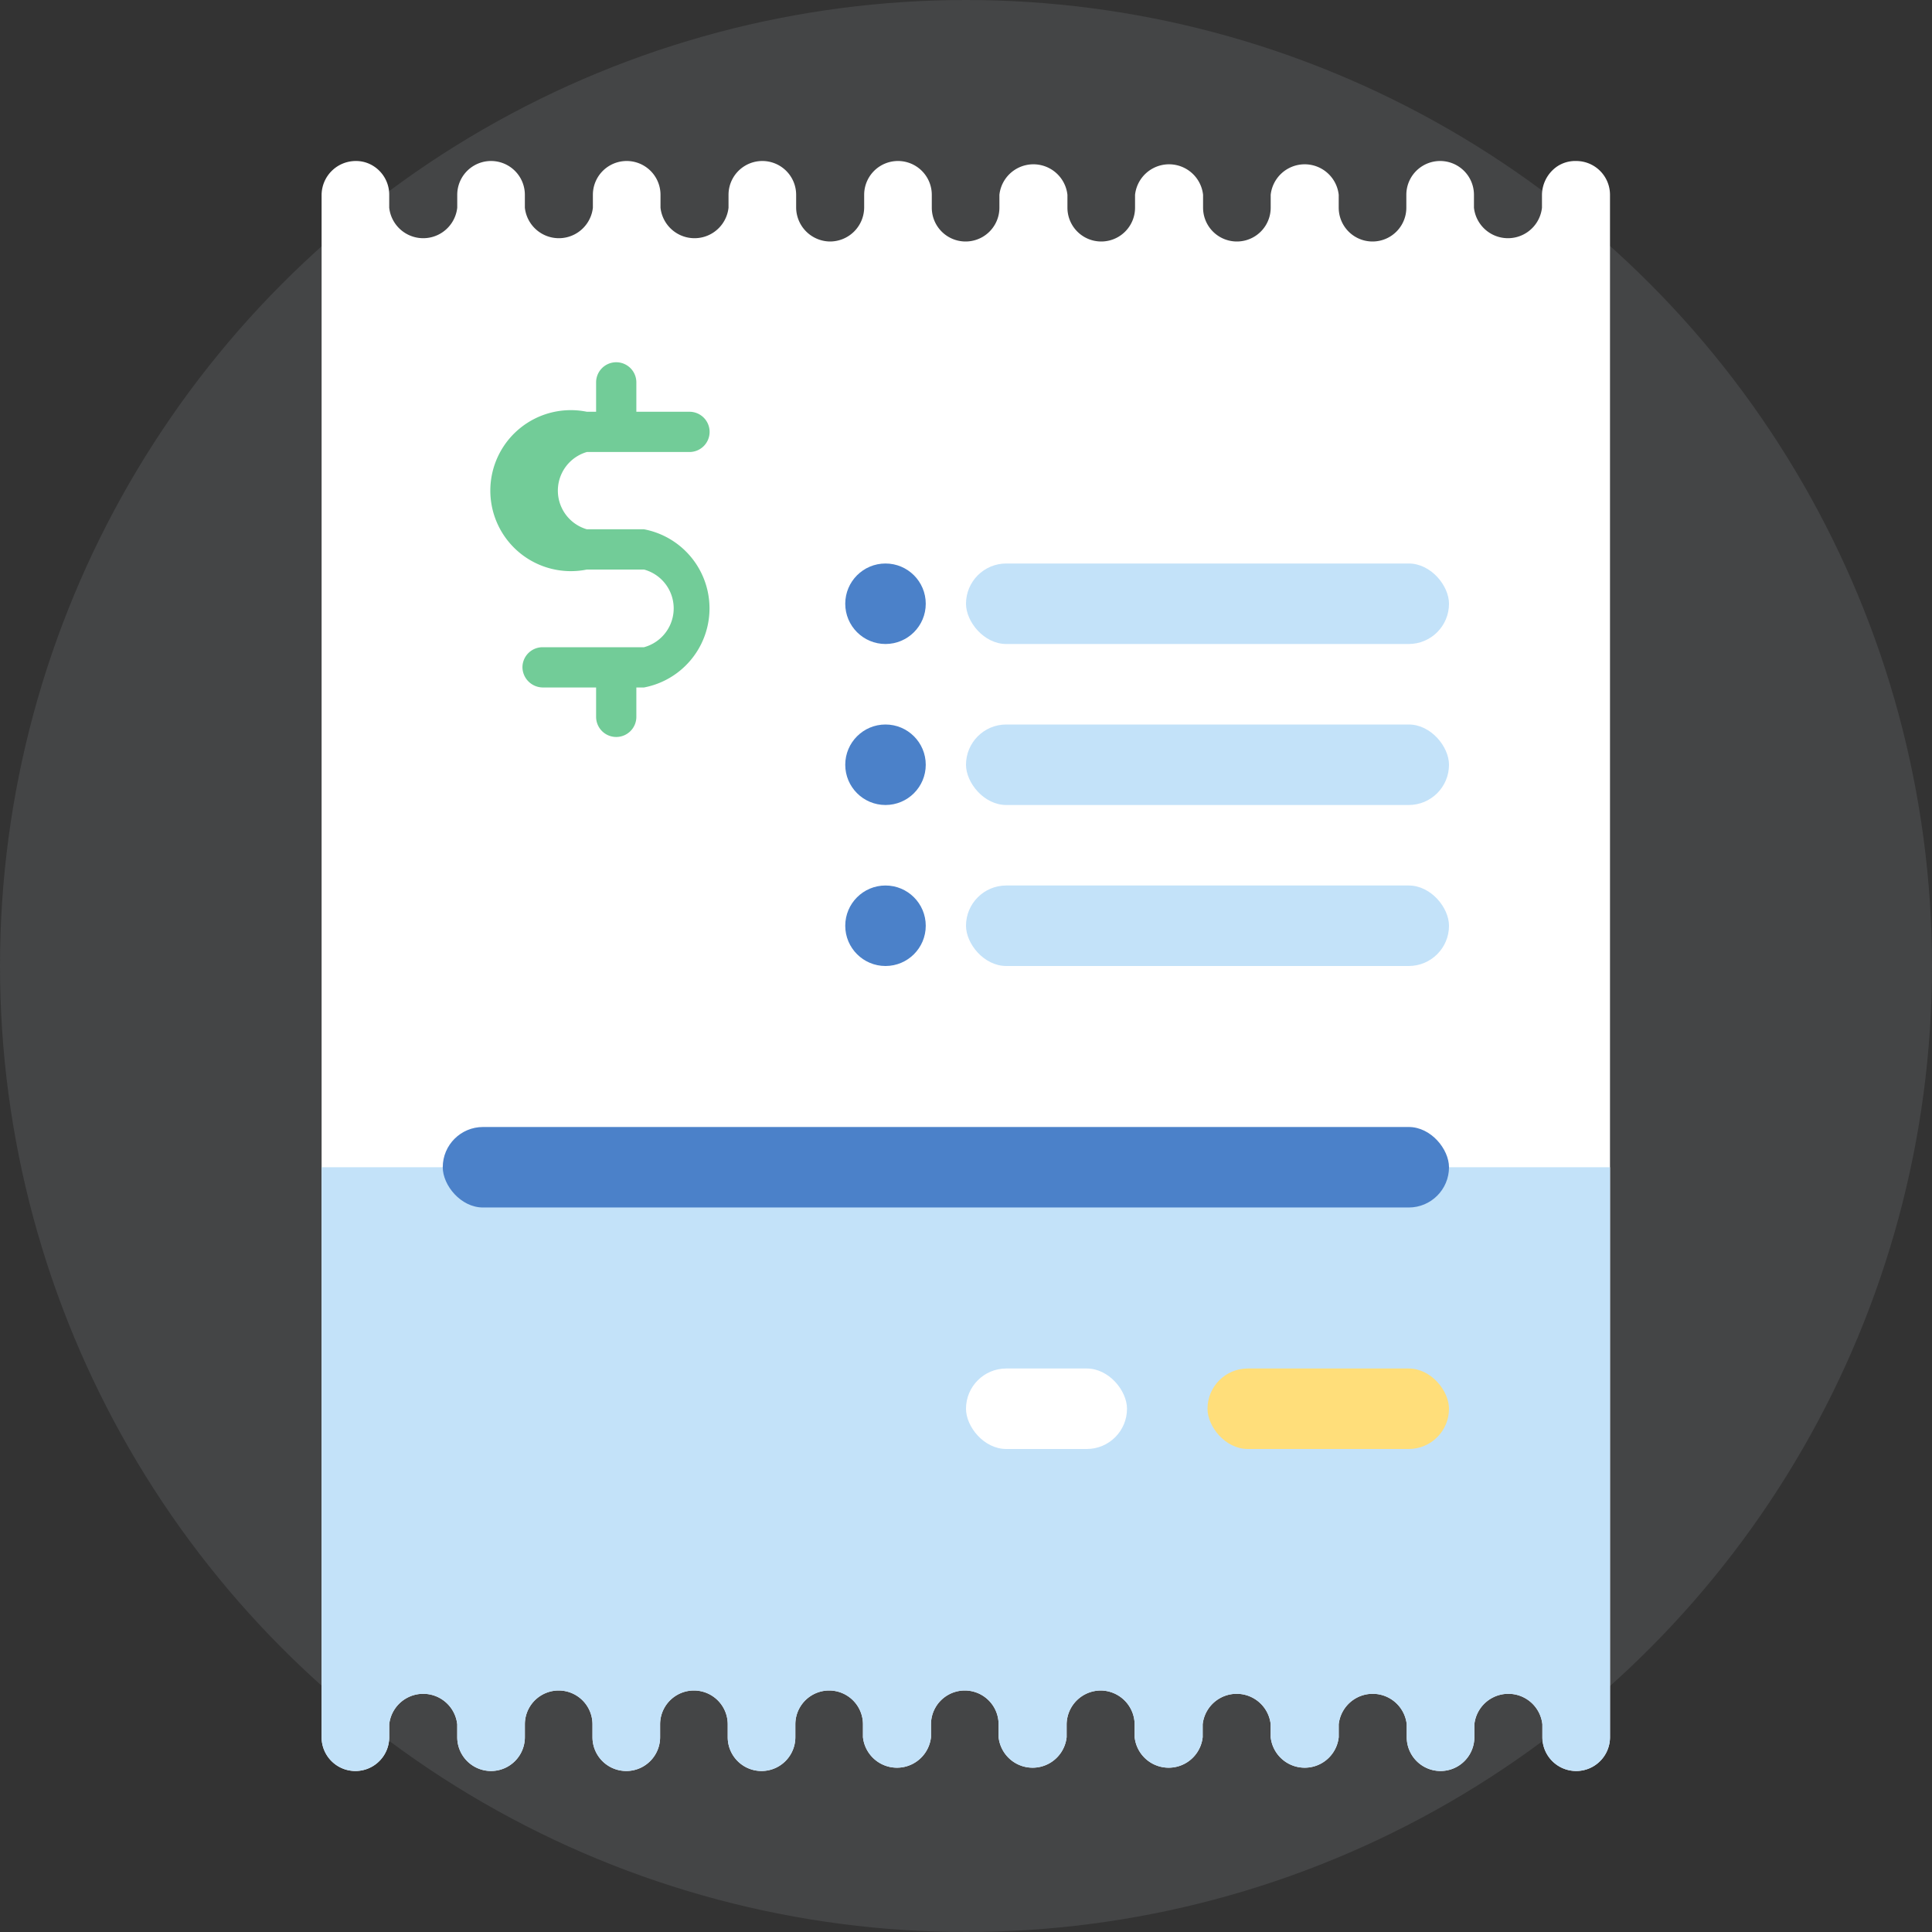 <svg xmlns="http://www.w3.org/2000/svg" viewBox="0 0 48 48"><rect x="0" y="0" width="48" height="48" fill="#333333" stroke="none"/><circle cx="24" cy="24" r="24" fill="#8b8f94" opacity=".2"/><path fill="#fff" d="M40 4.84v38.32a.84.84 0 1 1-1.68 0v-.32a.85.85 0 0 0-1.69 0v.32a.84.84 0 1 1-1.68 0v-.32a.85.85 0 0 0-1.69 0v.32a.85.85 0 0 1-1.69 0v-.32a.85.85 0 0 0-1.69 0v.32a.85.85 0 0 1-1.69 0v-.32a.85.85 0 0 0-.84-.84.85.85 0 0 0-.85.84v.32a.85.85 0 0 1-1.69 0v-.32a.84.84 0 1 0-1.68 0v.32a.85.85 0 0 1-1.69 0v-.32a.84.84 0 0 0-1.68 0v.32a.84.84 0 1 1-1.68 0v-.32a.84.84 0 0 0-1.68 0v.32a.84.84 0 1 1-1.68 0v-.32a.84.84 0 0 0-1.68 0v.32a.84.84 0 0 1-1.68 0v-.32a.85.85 0 0 0-1.69 0v.32a.84.84 0 1 1-1.68 0V4.84A.85.85 0 0 1 8.84 4a.81.81 0 0 1 .46.14.84.84 0 0 1 .37.7v.32a.85.85 0 0 0 1.69 0v-.32a.84.84 0 1 1 1.68 0v.32a.85.85 0 0 0 1.69 0v-.32a.84.84 0 1 1 1.68 0v.32a.85.85 0 0 0 1.69 0v-.32a.84.84 0 1 1 1.68 0v.32a.85.85 0 0 0 .84.84.85.85 0 0 0 .85-.84v-.32a.84.84 0 0 1 1.68 0v.32a.84.84 0 0 0 1.68 0v-.32a.85.85 0 0 1 1.69 0v.32a.84.84 0 0 0 1.68 0v-.32a.85.85 0 0 1 1.69 0v.32a.84.84 0 0 0 1.68 0v-.32a.85.85 0 0 1 1.69 0v.32a.84.84 0 1 0 1.68 0v-.32a.84.84 0 1 1 1.68 0v.32a.85.85 0 0 0 1.69 0v-.32a.87.87 0 0 1 .37-.7.81.81 0 0 1 .48-.14.84.84 0 0 1 .84.84Z"/><path fill="#72cc98" d="M16 13.15h-1.42a1 1 0 0 1 0-1.92h2.55a.5.5 0 0 0 .5-.5.5.5 0 0 0-.5-.5h-1.32V9.5a.5.5 0 0 0-.5-.5.5.5 0 0 0-.5.5v.73h-.23a2 2 0 1 0 0 3.92H16a1 1 0 0 1 0 1.93h-2.52a.5.5 0 0 0-.5.5.51.51 0 0 0 .5.5h1.33v.73a.5.5 0 0 0 .5.5.5.5 0 0 0 .5-.5v-.73H16a2 2 0 0 0 0-3.93Z"/><circle cx="22" cy="15" r="1" fill="#4b81c9"/><circle cx="22" cy="19" r="1" fill="#4b81c9"/><circle cx="22" cy="23" r="1" fill="#4b81c9"/><rect width="12" height="2" x="24" y="18" fill="#c3e2f9" rx="1"/><rect width="12" height="2" x="24" y="22" fill="#c3e2f9" rx="1"/><rect width="12" height="2" x="24" y="14" fill="#c3e2f9" rx="1"/><path fill="#c3e2f9" d="M40 29v14.16a.84.84 0 1 1-1.68 0v-.32a.85.85 0 0 0-1.69 0v.32a.84.84 0 1 1-1.68 0v-.32a.85.85 0 0 0-1.69 0v.32a.85.85 0 0 1-1.69 0v-.32a.85.85 0 0 0-1.69 0v.32a.85.85 0 0 1-1.69 0v-.32a.85.85 0 0 0-.84-.84.85.85 0 0 0-.85.84v.32a.85.85 0 0 1-1.69 0v-.32a.84.84 0 1 0-1.68 0v.32a.85.85 0 0 1-1.69 0v-.32a.84.84 0 0 0-1.68 0v.32a.84.84 0 1 1-1.68 0v-.32a.84.84 0 0 0-1.68 0v.32a.84.84 0 1 1-1.68 0v-.32a.84.84 0 0 0-1.68 0v.32a.84.84 0 0 1-1.68 0v-.32a.85.85 0 0 0-1.69 0v.32a.84.84 0 1 1-1.68 0V29Z"/><rect width="25" height="2" x="11" y="28" fill="#4b81c9" rx="1"/><rect width="4" height="2" x="24" y="34" fill="#fff" rx="1"/><rect width="6" height="2" x="30" y="34" fill="#ffde7a" rx="1"/></svg>